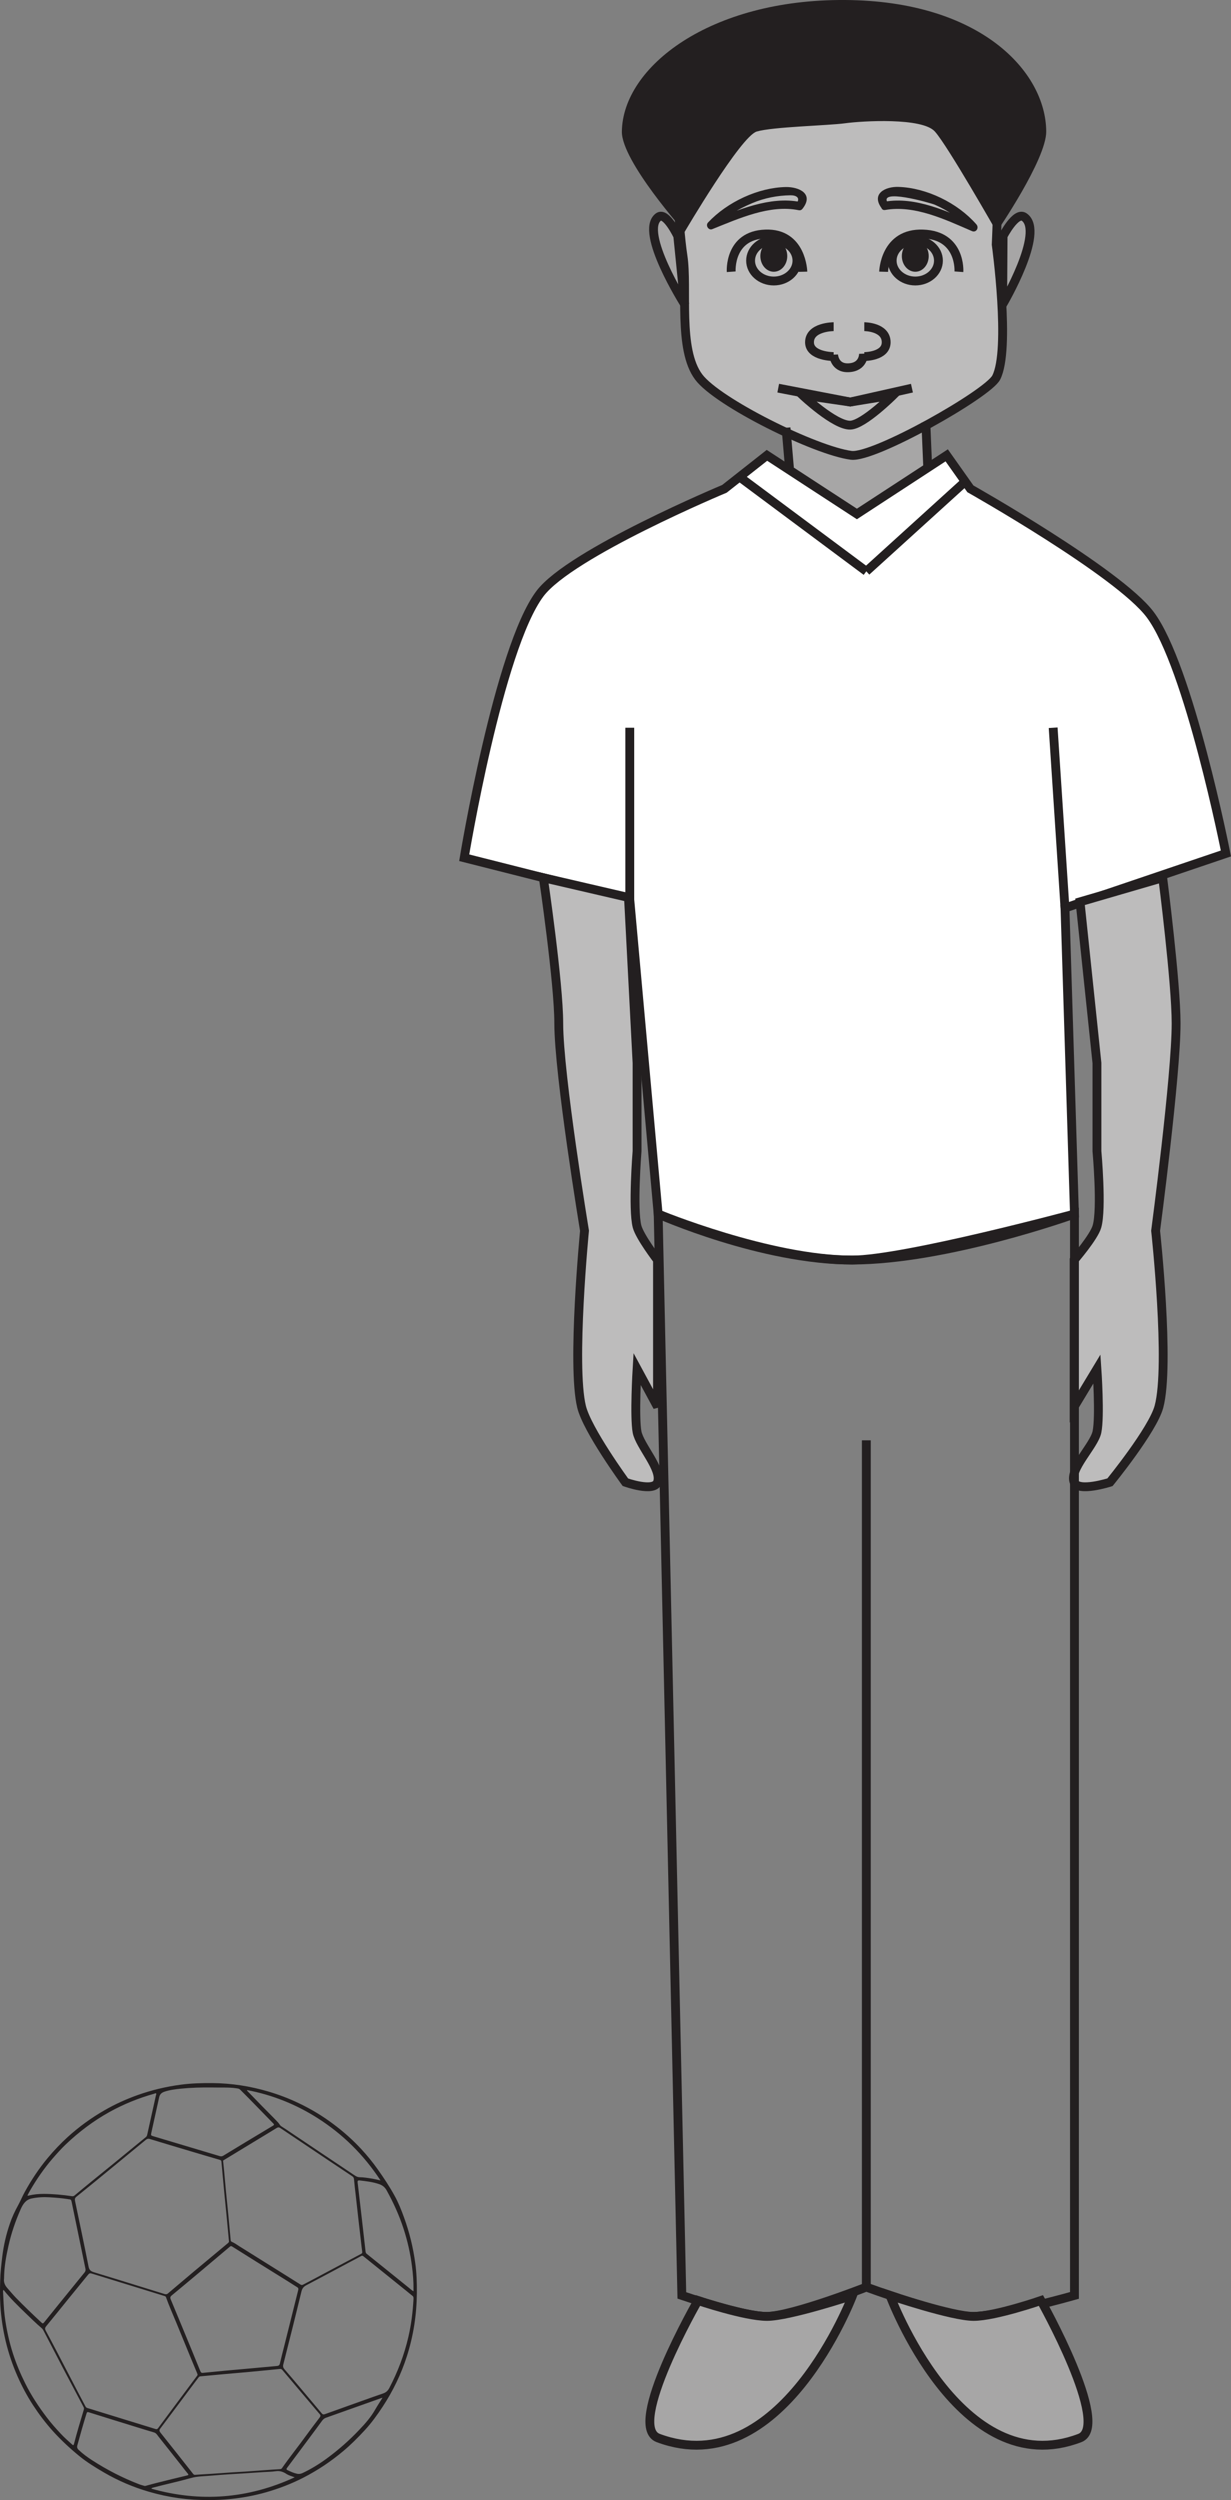 <?xml version="1.0" encoding="UTF-8"?>
<svg xmlns="http://www.w3.org/2000/svg" xmlns:xlink="http://www.w3.org/1999/xlink" width="104.405pt" height="211.985pt" viewBox="0 0 104.405 211.985" version="1.1">
<rect x="0" y="0" width="104.405" height="211.985" fill="#808080" stroke="none"/>
<defs>
<clipPath id="clip1">
  <path d="M 35 34 L 104.406 34 L 104.406 112 L 35 112 Z M 35 34 "/>
</clipPath>
<clipPath id="clip2">
  <path d="M 50 190 L 77 190 L 77 211.984 L 50 211.984 Z M 50 190 "/>
</clipPath>
<clipPath id="clip3">
  <path d="M 71 190 L 97 190 L 97 211.984 L 71 211.984 Z M 71 190 "/>
</clipPath>
<clipPath id="clip4">
  <path d="M 0 176 L 36 176 L 36 211.984 L 0 211.984 Z M 0 176 "/>
</clipPath>
</defs>
<g id="surface1">
<path style=" stroke:none;fill-rule:nonzero;fill:rgb(65.492%,64.864%,65.019%);fill-opacity:1;" d="M 78.684 47.777 L 66.66 47.777 L 66.66 36.27 L 78.684 36.27 Z M 78.684 47.777 "/>
<path style=" stroke:none;fill-rule:nonzero;fill:rgb(100%,100%,100%);fill-opacity:1;" d="M 61.441 41.449 C 61.441 41.449 48.371 46.906 45.797 50.336 C 42.293 54.988 39.371 72.73 39.371 72.73 L 53.414 76.281 L 55.82 102.941 C 55.82 102.941 64.648 106.867 72.277 106.844 C 76.715 106.832 91.129 102.941 91.129 102.941 L 90.324 76.992 L 103.973 72.367 C 103.973 72.367 100.844 56.492 97.547 52.109 C 94.855 48.531 82.301 41.449 82.301 41.449 L 80.293 38.609 L 72.676 43.582 L 65.047 38.609 Z M 61.441 41.449 "/>
<g clip-path="url(#clip1)" clip-rule="nonzero">
<path style="fill:none;stroke-width:0.75;stroke-linecap:butt;stroke-linejoin:miter;stroke:rgb(13.73%,12.16%,12.549%);stroke-opacity:1;stroke-miterlimit:4;" d="M 0 0 C 0 0 -13.07 -5.457 -15.644 -8.886 C -19.148 -13.539 -22.07 -31.281 -22.07 -31.281 L -8.027 -34.832 L -5.621 -61.492 C -5.621 -61.492 3.207 -65.418 10.836 -65.394 C 15.274 -65.382 29.688 -61.492 29.688 -61.492 L 28.883 -35.543 L 42.532 -30.918 C 42.532 -30.918 39.403 -15.043 36.106 -10.66 C 33.414 -7.082 20.86 0 20.86 0 L 18.852 2.84 L 11.235 -2.132 L 3.606 2.84 Z M 0 0 " transform="matrix(1,0,0,-1,61.441,41.45)"/>
</g>
<path style=" stroke:none;fill-rule:nonzero;fill:rgb(74.12%,73.648%,73.766%);fill-opacity:1;" d="M 91.102 125.684 C 90.66 124.586 92.785 122.605 93.035 121.426 C 93.312 120.125 93.035 116.078 93.035 116.078 L 91.102 119.285 L 91.102 106.844 C 91.102 106.844 92.785 104.891 93.035 104.004 C 93.477 102.504 93.035 97.609 93.035 97.609 L 93.035 90.137 L 91.602 76.469 L 98.613 74.426 C 98.613 74.426 99.754 83.34 99.75 86.789 C 99.75 91.219 98.012 104.359 98.012 104.359 C 98.012 104.359 99.246 115.766 98.293 119.285 C 97.758 121.254 94.141 125.684 94.141 125.684 C 94.141 125.684 91.449 126.551 91.102 125.684 "/>
<path style="fill:none;stroke-width:0.75;stroke-linecap:butt;stroke-linejoin:miter;stroke:rgb(13.73%,12.16%,12.549%);stroke-opacity:1;stroke-miterlimit:4;" d="M 0.001 0.002 C -0.44 1.1 1.685 3.08 1.935 4.26 C 2.212 5.561 1.935 9.607 1.935 9.607 L 0.001 6.4 L 0.001 18.842 C 0.001 18.842 1.685 20.795 1.935 21.682 C 2.376 23.182 1.935 28.076 1.935 28.076 L 1.935 35.549 L 0.501 49.217 L 7.513 51.26 C 7.513 51.26 8.654 42.346 8.65 38.896 C 8.65 34.467 6.912 21.326 6.912 21.326 C 6.912 21.326 8.146 9.92 7.193 6.4 C 6.658 4.432 3.041 0.002 3.041 0.002 C 3.041 0.002 0.349 -0.865 0.001 0.002 Z M 0.001 0.002 " transform="matrix(1,0,0,-1,91.1,125.686)"/>
<path style="fill:none;stroke-width:0.75;stroke-linecap:butt;stroke-linejoin:miter;stroke:rgb(13.73%,12.16%,12.549%);stroke-opacity:1;stroke-miterlimit:4;" d="M -0.001 0.002 L -2.009 91.697 C -2.009 91.697 7.424 87.795 14.448 87.795 C 22.463 87.795 33.299 91.697 33.299 91.697 L 33.299 0.002 C 33.299 0.002 26.737 -1.861 24.471 -1.779 C 22.159 -1.693 15.647 0.709 15.647 0.709 C 15.647 0.709 9.444 -1.729 7.217 -1.779 C 5.346 -1.822 -0.001 0.002 -0.001 0.002 Z M -0.001 0.002 " transform="matrix(1,0,0,-1,57.83,194.639)"/>
<path style="fill:none;stroke-width:0.75;stroke-linecap:butt;stroke-linejoin:miter;stroke:rgb(13.73%,12.16%,12.549%);stroke-opacity:1;stroke-miterlimit:4;" d="M -0.002 -0 L -0.002 71.801 " transform="matrix(1,0,0,-1,73.478,193.93)"/>
<path style=" stroke:none;fill-rule:nonzero;fill:rgb(74.12%,73.648%,73.766%);fill-opacity:1;" d="M 57.926 21.707 C 57.504 18.887 57.18 13.113 57.926 10.336 C 58.773 7.203 65.297 2.207 71.711 2.293 C 78.137 2.387 83.918 6.195 84.492 10.688 C 84.836 13.445 84.492 20.738 84.492 20.738 C 84.492 20.738 85.719 29.641 84.492 32.016 C 83.77 33.406 74.133 38.859 72.195 38.609 C 69.137 38.211 60.859 34.109 59.262 31.969 C 57.484 29.609 58.34 24.449 57.926 21.707 "/>
<path style="fill:none;stroke-width:0.75;stroke-linecap:butt;stroke-linejoin:miter;stroke:rgb(13.73%,12.16%,12.549%);stroke-opacity:1;stroke-miterlimit:4;" d="M -0.002 0.002 C -0.423 2.822 -0.748 8.596 -0.002 11.373 C 0.846 14.506 7.37 19.502 13.784 19.416 C 20.209 19.322 25.991 15.514 26.565 11.021 C 26.909 8.264 26.565 0.971 26.565 0.971 C 26.565 0.971 27.791 -7.932 26.565 -10.307 C 25.842 -11.697 16.206 -17.15 14.268 -16.9 C 11.209 -16.502 2.932 -12.4 1.334 -10.26 C -0.443 -7.9 0.413 -2.74 -0.002 0.002 Z M -0.002 0.002 " transform="matrix(1,0,0,-1,57.927,21.709)"/>
<path style=" stroke:none;fill-rule:nonzero;fill:rgb(74.12%,73.648%,73.766%);fill-opacity:1;" d="M 55.766 125.684 C 56.168 124.586 54.258 122.605 54.031 121.426 C 53.789 120.125 54.031 116.078 54.031 116.078 L 55.766 119.285 L 55.766 106.844 C 55.766 106.844 54.27 104.891 54.031 104.004 C 53.645 102.504 54.031 97.609 54.031 97.609 L 54.031 90.137 L 53.305 76.102 L 46.082 74.426 C 46.082 74.426 47.391 83.324 47.391 86.766 C 47.395 91.191 49.574 104.359 49.574 104.359 C 49.574 104.359 48.465 115.766 49.324 119.285 C 49.805 121.254 53.043 125.684 53.043 125.684 C 53.043 125.684 55.453 126.551 55.766 125.684 "/>
<path style="fill:none;stroke-width:0.75;stroke-linecap:butt;stroke-linejoin:miter;stroke:rgb(13.73%,12.16%,12.549%);stroke-opacity:1;stroke-miterlimit:4;" d="M 0.001 0.002 C 0.404 1.1 -1.506 3.08 -1.733 4.26 C -1.975 5.561 -1.733 9.607 -1.733 9.607 L 0.001 6.4 L 0.001 18.842 C 0.001 18.842 -1.495 20.795 -1.733 21.682 C -2.12 23.182 -1.733 28.076 -1.733 28.076 L -1.733 35.549 L -2.46 49.584 L -9.682 51.26 C -9.682 51.26 -8.374 42.361 -8.374 38.92 C -8.37 34.494 -6.19 21.326 -6.19 21.326 C -6.19 21.326 -7.299 9.92 -6.44 6.4 C -5.96 4.432 -2.721 0.002 -2.721 0.002 C -2.721 0.002 -0.311 -0.865 0.001 0.002 Z M 0.001 0.002 " transform="matrix(1,0,0,-1,55.764,125.686)"/>
<path style="fill:none;stroke-width:0.75;stroke-linecap:butt;stroke-linejoin:miter;stroke:rgb(13.73%,12.16%,12.549%);stroke-opacity:1;stroke-miterlimit:4;" d="M -0.001 -0.002 L 0.16 -3.837 " transform="matrix(1,0,0,-1,78.524,35.823)"/>
<path style="fill:none;stroke-width:0.75;stroke-linecap:butt;stroke-linejoin:miter;stroke:rgb(13.73%,12.16%,12.549%);stroke-opacity:1;stroke-miterlimit:4;" d="M 0 -0 L 0.29 -3.391 " transform="matrix(1,0,0,-1,66.664,36.27)"/>
<path style=" stroke:none;fill-rule:nonzero;fill:rgb(65.492%,64.864%,65.019%);fill-opacity:1;" d="M 55.82 206.727 C 53.082 205.695 59.199 195.07 59.199 195.07 C 59.199 195.07 63.176 196.414 65.047 196.418 C 66.934 196.418 72.312 194.637 72.312 194.637 C 72.312 194.637 66.25 210.633 55.82 206.727 "/>
<g clip-path="url(#clip2)" clip-rule="nonzero">
<path style="fill:none;stroke-width:0.75;stroke-linecap:butt;stroke-linejoin:miter;stroke:rgb(13.73%,12.16%,12.549%);stroke-opacity:1;stroke-miterlimit:4;" d="M 0 0.002 C -2.738 1.033 3.379 11.658 3.379 11.658 C 3.379 11.658 7.356 10.314 9.227 10.31 C 11.114 10.31 16.493 12.092 16.493 12.092 C 16.493 12.092 10.43 -3.904 0 0.002 Z M 0 0.002 " transform="matrix(1,0,0,-1,55.82,206.728)"/>
</g>
<path style=" stroke:none;fill-rule:nonzero;fill:rgb(65.492%,64.864%,65.019%);fill-opacity:1;" d="M 91.59 206.727 C 94.258 205.695 88.285 195.07 88.285 195.07 C 88.285 195.07 84.402 196.414 82.578 196.418 C 80.738 196.418 75.484 194.637 75.484 194.637 C 75.484 194.637 81.402 210.633 91.59 206.727 "/>
<g clip-path="url(#clip3)" clip-rule="nonzero">
<path style="fill:none;stroke-width:0.75;stroke-linecap:butt;stroke-linejoin:miter;stroke:rgb(13.73%,12.16%,12.549%);stroke-opacity:1;stroke-miterlimit:4;" d="M -0.001 0.002 C 2.667 1.033 -3.305 11.658 -3.305 11.658 C -3.305 11.658 -7.188 10.314 -9.012 10.31 C -10.852 10.31 -16.106 12.092 -16.106 12.092 C -16.106 12.092 -10.188 -3.904 -0.001 0.002 Z M -0.001 0.002 " transform="matrix(1,0,0,-1,91.59,206.728)"/>
</g>
<path style="fill:none;stroke-width:0.75;stroke-linecap:butt;stroke-linejoin:miter;stroke:rgb(13.73%,12.16%,12.549%);stroke-opacity:1;stroke-miterlimit:4;" d="M 0 0.002 L 10.758 -8.006 " transform="matrix(1,0,0,-1,62.718,40.439)"/>
<path style="fill:none;stroke-width:0.75;stroke-linecap:butt;stroke-linejoin:miter;stroke:rgb(13.73%,12.16%,12.549%);stroke-opacity:1;stroke-miterlimit:4;" d="M -0.002 -0.001 L 8.385 7.613 " transform="matrix(1,0,0,-1,73.478,48.445)"/>
<path style="fill:none;stroke-width:0.75;stroke-linecap:butt;stroke-linejoin:miter;stroke:rgb(13.73%,12.16%,12.549%);stroke-opacity:1;stroke-miterlimit:4;" d="M -0.002 0.001 L -0.002 14.575 " transform="matrix(1,0,0,-1,53.416,76.282)"/>
<path style="fill:none;stroke-width:0.75;stroke-linecap:butt;stroke-linejoin:miter;stroke:rgb(13.73%,12.16%,12.549%);stroke-opacity:1;stroke-miterlimit:4;" d="M 0.001 -0.001 L -1.002 15.284 " transform="matrix(1,0,0,-1,90.323,76.991)"/>
<path style="fill-rule:nonzero;fill:rgb(65.492%,64.864%,65.019%);fill-opacity:1;stroke-width:0.75;stroke-linecap:butt;stroke-linejoin:miter;stroke:rgb(13.73%,12.16%,12.549%);stroke-opacity:1;stroke-miterlimit:4;" d="M 0 0 C 0 0 -0.996 2.102 -1.644 1.614 C -3.304 0.364 0.583 -5.789 0.583 -5.789 Z M 0 0 " transform="matrix(1,0,0,-1,57.484,20.016)"/>
<path style="fill-rule:nonzero;fill:rgb(65.492%,64.864%,65.019%);fill-opacity:1;stroke-width:0.75;stroke-linecap:butt;stroke-linejoin:miter;stroke:rgb(13.73%,12.16%,12.549%);stroke-opacity:1;stroke-miterlimit:4;" d="M -0.001 0 C -0.001 0 1.081 2.102 1.788 1.614 C 3.584 0.364 -0.037 -5.789 -0.037 -5.789 Z M -0.001 0 " transform="matrix(1,0,0,-1,85.076,20.016)"/>
<path style="fill:none;stroke-width:0.75;stroke-linecap:butt;stroke-linejoin:miter;stroke:rgb(13.73%,12.16%,12.549%);stroke-opacity:1;stroke-miterlimit:4;" d="M -0.002 0.001 C -0.002 0.001 -0.08 3.322 -3.185 3.201 C -6.291 3.091 -6.08 0.001 -6.08 0.001 " transform="matrix(1,0,0,-1,68.095,23.044)"/>
<path style="fill:none;stroke-width:0.75;stroke-linecap:butt;stroke-linejoin:miter;stroke:rgb(13.73%,12.16%,12.549%);stroke-opacity:1;stroke-miterlimit:4;" d="M -0.001 0 C -0.001 -0.949 -0.883 -1.726 -1.969 -1.726 C -3.055 -1.726 -3.934 -0.949 -3.934 0 C -3.934 0.957 -3.055 1.731 -1.969 1.731 C -0.883 1.731 -0.001 0.957 -0.001 0 Z M -0.001 0 " transform="matrix(1,0,0,-1,67.594,22.102)"/>
<path style=" stroke:none;fill-rule:nonzero;fill:rgb(13.73%,12.16%,12.549%);fill-opacity:1;" d="M 66.77 21.715 C 66.77 22.449 66.258 23.043 65.625 23.043 C 65 23.043 64.488 22.449 64.488 21.715 C 64.488 20.977 65 20.371 65.625 20.371 C 66.258 20.371 66.77 20.977 66.77 21.715 "/>
<path style="fill:none;stroke-width:0.75;stroke-linecap:butt;stroke-linejoin:miter;stroke:rgb(13.73%,12.16%,12.549%);stroke-opacity:1;stroke-miterlimit:4;" d="M -0.001 0.001 C -0.001 0.001 0.088 3.322 3.342 3.201 C 6.6 3.091 6.385 0.001 6.385 0.001 " transform="matrix(1,0,0,-1,74.943,23.044)"/>
<path style="fill:none;stroke-width:0.75;stroke-linecap:butt;stroke-linejoin:miter;stroke:rgb(13.73%,12.16%,12.549%);stroke-opacity:1;stroke-miterlimit:4;" d="M -0.001 0 C -0.001 -0.949 0.882 -1.726 1.96 -1.726 C 3.046 -1.726 3.925 -0.949 3.925 0 C 3.925 0.957 3.046 1.731 1.96 1.731 C 0.882 1.731 -0.001 0.957 -0.001 0 Z M -0.001 0 " transform="matrix(1,0,0,-1,75.668,22.102)"/>
<path style=" stroke:none;fill-rule:nonzero;fill:rgb(13.73%,12.16%,12.549%);fill-opacity:1;" d="M 76.488 21.715 C 76.488 22.449 77 23.043 77.629 23.043 C 78.262 23.043 78.766 22.449 78.766 21.715 C 78.766 20.977 78.262 20.371 77.629 20.371 C 77 20.371 76.488 20.977 76.488 21.715 "/>
<path style="fill:none;stroke-width:0.75;stroke-linecap:butt;stroke-linejoin:miter;stroke:rgb(13.73%,12.16%,12.549%);stroke-opacity:1;stroke-miterlimit:4;" d="M 0 -0.001 L 6.11 -1.176 L 11.34 -0.001 " transform="matrix(1,0,0,-1,66.004,32.913)"/>
<path style="fill:none;stroke-width:0.75;stroke-linecap:butt;stroke-linejoin:miter;stroke:rgb(13.73%,12.16%,12.549%);stroke-opacity:1;stroke-miterlimit:4;" d="M -0.001 0.002 C 1.117 0.029 3.656 2.557 3.656 2.557 L -0.001 1.963 L -4.063 2.557 C -4.063 2.557 -1.317 -0.033 -0.001 0.002 Z M -0.001 0.002 " transform="matrix(1,0,0,-1,72.114,36.053)"/>
<path style="fill:none;stroke-width:0.75;stroke-linecap:butt;stroke-linejoin:miter;stroke:rgb(13.73%,12.16%,12.549%);stroke-opacity:1;stroke-miterlimit:4;" d="M 0.001 0.001 C 0.001 0.001 1.857 0.001 1.857 -1.323 C 1.857 -2.534 0.001 -2.534 0.001 -2.534 " transform="matrix(1,0,0,-1,73.303,27.701)"/>
<path style="fill:none;stroke-width:0.75;stroke-linecap:butt;stroke-linejoin:miter;stroke:rgb(13.73%,12.16%,12.549%);stroke-opacity:1;stroke-miterlimit:4;" d="M -0.001 0.001 C -0.001 0.001 -2.048 0.001 -2.048 -1.323 C -2.048 -2.534 -0.001 -2.534 -0.001 -2.534 " transform="matrix(1,0,0,-1,70.705,27.701)"/>
<path style="fill:none;stroke-width:0.75;stroke-linecap:butt;stroke-linejoin:miter;stroke:rgb(13.73%,12.16%,12.549%);stroke-opacity:1;stroke-miterlimit:4;" d="M 0 -0.002 C 0 -0.002 0.04 -1.15 -1.285 -1.197 C -2.492 -1.24 -2.539 -0.084 -2.539 -0.084 " transform="matrix(1,0,0,-1,73.238,29.987)"/>
<path style=" stroke:none;fill-rule:nonzero;fill:rgb(13.73%,12.16%,12.549%);fill-opacity:1;" d="M 71.672 10.453 C 70.191 10.652 65.555 10.75 64.184 11.152 C 62.82 11.555 58.066 19.664 58.066 19.664 C 58.066 19.664 52.707 13.664 52.742 11.152 C 52.82 5.66 60.215 -0.074 71.672 0 C 83.121 0.07 88.707 6.055 88.734 11.152 C 88.746 13.527 84.531 19.664 84.531 19.664 C 84.531 19.664 80.375 12.355 79.289 11.152 C 78.223 9.953 73.152 10.25 71.672 10.453 "/>
<path style=" stroke:none;fill-rule:nonzero;fill:rgb(13.73%,12.16%,12.549%);fill-opacity:1;" d="M 68.059 17.707 C 69.062 16.438 67.777 15.844 66.66 15.859 C 64.32 15.898 61.695 17.117 60.051 18.867 C 59.809 19.125 60.102 19.559 60.41 19.43 C 62.668 18.527 65.293 17.328 67.738 17.824 C 68.164 17.906 68.305 17.215 67.879 17.129 C 65.293 16.609 62.574 17.809 60.191 18.766 C 60.312 18.957 60.434 19.145 60.555 19.332 C 61.445 18.387 62.633 17.719 63.793 17.227 C 64.82 16.789 65.938 16.574 67.039 16.559 C 67.566 16.551 67.898 16.797 67.555 17.246 C 67.277 17.594 67.781 18.059 68.059 17.707 "/>
<path style=" stroke:none;fill-rule:nonzero;fill:rgb(13.73%,12.16%,12.549%);fill-opacity:1;" d="M 75.332 17.254 C 74.348 15.91 78.895 17.195 79.285 17.359 C 80.41 17.852 81.531 18.605 82.355 19.551 C 82.484 19.355 82.605 19.164 82.738 18.965 C 80.375 17.941 77.66 16.641 75.035 17.102 C 74.605 17.18 74.645 17.883 75.07 17.805 C 77.582 17.367 80.164 18.617 82.43 19.594 C 82.793 19.758 83.066 19.309 82.805 19.02 C 81.203 17.195 78.562 15.918 76.191 15.848 C 75.102 15.812 73.863 16.414 74.77 17.652 C 75.035 18.012 75.598 17.613 75.332 17.254 "/>
<g clip-path="url(#clip4)" clip-rule="nonzero">
<path style=" stroke:none;fill-rule:evenodd;fill:rgb(13.73%,12.16%,12.549%);fill-opacity:1;" d="M 24.996 210.059 C 24.754 209.969 24.504 209.91 24.293 209.773 C 24.012 209.59 23.734 209.492 23.391 209.543 C 23.027 209.598 22.652 209.594 22.289 209.621 C 21.707 209.656 21.121 209.699 20.539 209.738 C 20.188 209.758 19.836 209.781 19.484 209.801 C 18.945 209.84 18.41 209.871 17.875 209.922 C 17.309 209.973 16.746 209.965 16.18 210.125 C 15.129 210.422 14.059 210.648 13.004 210.926 C 12.949 210.945 12.883 210.938 12.836 211.023 C 17.02 212.199 21.066 211.871 24.996 210.059 M 32.441 203.316 C 32.395 203.328 32.379 203.328 32.363 203.332 C 30.789 203.891 29.215 204.453 27.637 205.012 C 27.504 205.059 27.41 205.145 27.328 205.25 C 27.121 205.531 26.914 205.812 26.707 206.094 C 25.922 207.148 25.137 208.207 24.344 209.262 C 24.273 209.359 24.293 209.406 24.383 209.453 C 24.645 209.578 24.906 209.695 25.188 209.758 C 25.355 209.793 25.512 209.77 25.668 209.695 C 26.383 209.359 27.055 208.945 27.695 208.477 C 28.691 207.75 29.613 206.938 30.461 206.043 C 30.969 205.512 31.453 204.965 31.816 204.324 C 32.008 203.988 32.223 203.668 32.441 203.316 M 20.965 177.227 C 20.961 177.238 20.953 177.25 20.949 177.262 C 20.969 177.289 20.992 177.32 21.016 177.34 C 21.422 177.762 21.832 178.18 22.238 178.598 C 22.551 178.914 22.863 179.234 23.18 179.551 C 23.324 179.703 23.477 179.848 23.613 180.004 C 23.699 180.105 23.746 180.227 23.867 180.301 C 24.156 180.484 24.434 180.672 24.715 180.863 L 27.141 182.492 C 28.09 183.125 29.039 183.762 29.988 184.398 C 30.141 184.5 30.289 184.609 30.488 184.613 C 30.855 184.617 31.223 184.68 31.586 184.738 C 31.801 184.777 32.012 184.828 32.273 184.887 C 30.848 182.711 29.066 180.953 26.91 179.586 C 25.078 178.426 23.094 177.633 20.965 177.227 M 35.07 194.285 C 35.07 194.207 35.07 194.156 35.07 194.102 C 35.078 193.445 35.023 192.789 34.938 192.141 C 34.801 191.066 34.562 190.012 34.227 188.98 C 33.859 187.852 33.375 186.785 32.801 185.746 C 32.664 185.492 32.473 185.316 32.195 185.215 C 31.645 185.016 31.07 184.953 30.496 184.887 C 30.348 184.871 30.316 184.934 30.332 185.066 C 30.383 185.465 30.426 185.871 30.473 186.27 C 30.547 186.922 30.625 187.574 30.699 188.223 C 30.805 189.129 30.906 190.035 31.008 190.941 C 31.02 191.012 31.047 191.066 31.102 191.109 C 31.676 191.57 32.246 192.027 32.816 192.488 C 33.434 192.984 34.051 193.488 34.672 193.984 C 34.793 194.078 34.902 194.195 35.07 194.285 M 12.289 210.797 C 12.355 210.781 12.414 210.773 12.465 210.754 C 12.758 210.676 13.047 210.59 13.344 210.52 C 14.18 210.309 15.016 210.109 15.852 209.906 C 15.969 209.879 16.023 209.855 15.918 209.734 C 15.754 209.543 15.605 209.344 15.453 209.148 C 14.781 208.297 14.113 207.445 13.438 206.602 C 13.336 206.469 13.25 206.309 13.062 206.254 C 12.59 206.117 12.121 205.969 11.648 205.824 C 10.273 205.402 8.898 204.973 7.52 204.543 C 7.422 204.516 7.379 204.527 7.344 204.633 C 7.062 205.535 6.809 206.441 6.559 207.352 C 6.516 207.504 6.551 207.621 6.664 207.727 C 7.016 208.066 7.41 208.352 7.82 208.617 C 9.078 209.43 10.402 210.113 11.797 210.648 C 11.961 210.711 12.129 210.75 12.289 210.797 M 0.301 194.168 C 0.25 194.227 0.254 194.281 0.258 194.328 C 0.297 195.012 0.312 195.699 0.398 196.383 C 0.539 197.469 0.766 198.535 1.102 199.578 C 1.383 200.441 1.73 201.277 2.137 202.09 C 2.652 203.129 3.289 204.09 3.988 205.008 C 4.348 205.484 4.746 205.926 5.152 206.363 C 5.453 206.688 5.789 206.984 6.121 207.281 C 6.195 207.352 6.242 207.355 6.273 207.238 C 6.523 206.262 6.816 205.301 7.105 204.336 C 7.129 204.258 7.133 204.18 7.086 204.102 C 7 203.945 6.918 203.789 6.836 203.625 C 6.348 202.703 5.855 201.777 5.371 200.852 C 4.824 199.805 4.281 198.754 3.738 197.711 C 3.68 197.605 3.633 197.492 3.531 197.41 C 3.051 197 2.602 196.559 2.148 196.121 C 1.508 195.5 0.867 194.879 0.301 194.168 M 2.328 186.16 C 2.375 186.195 2.406 186.176 2.434 186.168 C 2.852 186.066 3.281 186.027 3.715 186.027 C 4.516 186.031 5.309 186.105 6.098 186.223 C 6.195 186.238 6.262 186.215 6.336 186.152 C 6.809 185.754 7.289 185.363 7.77 184.969 C 8.398 184.453 9.035 183.945 9.664 183.43 C 10.566 182.695 11.465 181.953 12.363 181.219 C 12.434 181.164 12.465 181.098 12.484 181.016 C 12.727 179.902 12.977 178.793 13.223 177.68 C 13.234 177.621 13.285 177.551 13.234 177.508 C 13.191 177.473 13.129 177.516 13.074 177.535 C 11.75 177.906 10.488 178.418 9.281 179.086 C 7.93 179.836 6.707 180.758 5.586 181.824 C 5.184 182.207 4.812 182.625 4.445 183.047 C 3.738 183.871 3.125 184.758 2.578 185.695 C 2.488 185.844 2.41 186.004 2.328 186.16 M 17.965 177.004 C 17.086 176.996 16.211 177.016 15.336 177.105 C 14.863 177.156 14.391 177.211 13.934 177.367 C 13.695 177.449 13.551 177.59 13.496 177.848 C 13.281 178.84 13.059 179.828 12.84 180.82 C 12.785 181.078 12.789 181.074 13.031 181.148 C 14.906 181.707 16.777 182.266 18.648 182.828 C 18.758 182.859 18.844 182.844 18.938 182.789 C 19.582 182.395 20.227 182.004 20.871 181.617 C 21.637 181.156 22.398 180.695 23.164 180.238 C 23.258 180.18 23.258 180.137 23.184 180.062 C 22.254 179.117 21.34 178.152 20.395 177.215 C 20.328 177.148 20.254 177.098 20.156 177.09 C 20.031 177.074 19.902 177.051 19.777 177.039 C 19.172 176.988 18.566 177.02 17.965 177.004 M 0.344 193.215 C 0.305 193.449 0.375 193.734 0.602 193.992 C 0.848 194.27 1.086 194.559 1.344 194.828 C 2.047 195.551 2.773 196.246 3.508 196.93 C 3.621 197.039 3.652 197.035 3.762 196.898 C 4.168 196.398 4.57 195.891 4.977 195.391 C 5.707 194.492 6.438 193.594 7.168 192.695 C 7.25 192.598 7.273 192.5 7.246 192.371 C 6.852 190.473 6.461 188.578 6.07 186.676 C 6.047 186.562 6.004 186.488 5.875 186.488 C 5.816 186.484 5.762 186.469 5.707 186.461 C 5.207 186.387 4.699 186.344 4.195 186.316 C 3.688 186.285 3.18 186.312 2.68 186.418 C 2.18 186.523 1.938 186.91 1.754 187.328 C 1.312 188.324 0.961 189.352 0.723 190.414 C 0.52 191.309 0.352 192.203 0.344 193.215 M 17.184 201.203 C 17.203 201.203 17.223 201.199 17.246 201.199 C 17.848 201.141 18.445 201.078 19.047 201.023 C 19.77 200.957 20.496 200.898 21.219 200.828 C 21.973 200.758 22.727 200.688 23.48 200.621 C 23.625 200.609 23.703 200.559 23.738 200.414 C 23.848 199.926 23.977 199.445 24.098 198.961 C 24.492 197.383 24.883 195.809 25.281 194.23 C 25.309 194.117 25.336 194.016 25.203 193.938 C 24.949 193.785 24.703 193.621 24.449 193.461 C 23.512 192.879 22.566 192.293 21.629 191.707 C 20.98 191.301 20.336 190.898 19.691 190.492 C 19.621 190.445 19.566 190.445 19.5 190.5 C 19.195 190.758 18.887 191.012 18.582 191.273 C 18.016 191.746 17.457 192.227 16.891 192.699 C 16.117 193.348 15.336 194 14.555 194.645 C 14.438 194.746 14.422 194.828 14.48 194.973 C 15.09 196.43 15.688 197.891 16.293 199.352 C 16.523 199.914 16.754 200.48 16.984 201.043 C 17.023 201.133 17.062 201.215 17.184 201.203 M 16.586 209.848 C 16.684 209.844 16.805 209.832 16.93 209.824 C 17.285 209.801 17.645 209.781 18.004 209.758 C 18.578 209.719 19.156 209.676 19.73 209.637 C 20.09 209.617 20.449 209.598 20.805 209.574 C 21.34 209.535 21.879 209.496 22.414 209.457 C 22.863 209.422 23.309 209.395 23.762 209.367 C 23.828 209.359 23.875 209.34 23.914 209.285 C 24.578 208.332 25.309 207.434 25.984 206.492 C 26.348 205.988 26.727 205.496 27.102 205 C 27.188 204.891 27.215 204.805 27.102 204.688 C 26.898 204.461 26.707 204.219 26.508 203.988 C 26.062 203.465 25.625 202.949 25.184 202.426 C 24.77 201.941 24.355 201.449 23.945 200.957 C 23.891 200.895 23.832 200.863 23.742 200.871 C 23.387 200.91 23.031 200.945 22.676 200.977 C 22.086 201.035 21.504 201.09 20.914 201.145 C 20.305 201.199 19.691 201.25 19.082 201.305 C 18.391 201.371 17.703 201.434 17.016 201.496 C 16.941 201.5 16.891 201.527 16.848 201.582 C 16.543 201.992 16.234 202.391 15.934 202.797 C 15.152 203.84 14.379 204.887 13.594 205.926 C 13.496 206.055 13.508 206.137 13.602 206.262 C 14.527 207.422 15.449 208.586 16.367 209.754 C 16.422 209.824 16.473 209.867 16.586 209.848 M 35.07 194.945 C 35.074 194.84 35.078 194.742 34.977 194.668 C 34.809 194.539 34.645 194.398 34.477 194.262 C 33.754 193.68 33.031 193.102 32.309 192.516 C 31.82 192.121 31.328 191.727 30.84 191.332 C 30.781 191.289 30.734 191.242 30.648 191.289 C 30.32 191.469 29.988 191.641 29.656 191.816 C 28.441 192.465 27.227 193.121 26.008 193.758 C 25.77 193.879 25.637 194.023 25.57 194.293 C 25.07 196.363 24.551 198.426 24.027 200.488 C 23.984 200.66 24.02 200.777 24.133 200.906 C 24.555 201.395 24.973 201.887 25.387 202.379 C 26.023 203.137 26.66 203.891 27.297 204.648 C 27.363 204.727 27.438 204.75 27.539 204.711 C 28.148 204.492 28.758 204.281 29.363 204.059 C 30.402 203.691 31.438 203.309 32.48 202.953 C 32.742 202.867 32.902 202.715 33.023 202.48 C 33.738 201.109 34.285 199.676 34.633 198.168 C 34.879 197.109 35.012 196.035 35.07 194.945 M 18.922 183.234 C 18.953 183.516 18.977 183.77 19.004 184.027 C 19.059 184.617 19.109 185.207 19.164 185.797 C 19.23 186.488 19.305 187.172 19.371 187.863 C 19.438 188.547 19.5 189.238 19.562 189.926 C 19.566 189.996 19.582 190.059 19.656 190.09 C 19.895 190.188 20.098 190.348 20.316 190.48 C 21.027 190.918 21.73 191.367 22.441 191.809 C 22.938 192.121 23.441 192.434 23.941 192.746 C 24.457 193.07 24.973 193.391 25.492 193.719 C 25.562 193.762 25.625 193.766 25.707 193.723 C 25.922 193.605 26.145 193.5 26.359 193.383 C 27.273 192.898 28.188 192.41 29.102 191.922 C 29.605 191.652 30.113 191.383 30.621 191.117 C 30.695 191.078 30.734 191.035 30.723 190.949 C 30.684 190.668 30.652 190.387 30.621 190.109 C 30.543 189.445 30.469 188.785 30.391 188.121 C 30.316 187.449 30.238 186.77 30.164 186.09 C 30.113 185.664 30.062 185.238 30.027 184.809 C 30.016 184.684 29.984 184.602 29.879 184.535 C 29.195 184.082 28.52 183.629 27.844 183.176 C 26.488 182.27 25.133 181.359 23.781 180.449 C 23.668 180.371 23.578 180.367 23.461 180.441 C 22.992 180.734 22.516 181.016 22.043 181.305 C 21.031 181.918 20.02 182.535 19.008 183.148 C 18.961 183.172 18.914 183.195 18.922 183.234 M 16.758 201.348 C 16.746 201.312 16.73 201.266 16.715 201.223 C 16.539 200.805 16.367 200.391 16.195 199.973 C 15.789 198.988 15.383 198 14.98 197.012 C 14.676 196.273 14.348 195.543 14.078 194.789 C 14.055 194.727 14.012 194.703 13.953 194.688 C 13.383 194.512 12.809 194.336 12.234 194.156 C 10.793 193.711 9.352 193.27 7.914 192.824 C 7.598 192.727 7.598 192.719 7.391 192.977 C 6.875 193.605 6.359 194.238 5.848 194.871 C 5.203 195.664 4.562 196.465 3.91 197.258 C 3.809 197.383 3.801 197.477 3.875 197.617 C 4.168 198.16 4.457 198.707 4.746 199.258 C 5.383 200.484 6.02 201.703 6.656 202.926 C 6.852 203.301 7.051 203.672 7.246 204.043 C 7.285 204.125 7.34 204.164 7.426 204.191 C 7.652 204.254 7.879 204.328 8.102 204.398 C 9.801 204.918 11.496 205.441 13.191 205.965 C 13.293 205.996 13.348 205.977 13.41 205.891 C 13.648 205.566 13.891 205.242 14.133 204.918 C 14.98 203.781 15.832 202.641 16.68 201.5 C 16.711 201.457 16.758 201.414 16.758 201.348 M 19.418 190.035 C 19.348 189.289 19.281 188.539 19.207 187.789 C 19.141 187.105 19.07 186.422 19.004 185.742 C 18.926 184.93 18.852 184.121 18.781 183.309 C 18.773 183.211 18.738 183.168 18.641 183.141 C 17.812 182.902 16.98 182.652 16.148 182.406 C 15 182.062 13.848 181.723 12.703 181.371 C 12.555 181.328 12.461 181.367 12.359 181.453 C 11.414 182.234 10.469 183.012 9.52 183.789 C 8.512 184.617 7.504 185.449 6.484 186.266 C 6.355 186.371 6.332 186.465 6.363 186.621 C 6.75 188.469 7.141 190.32 7.508 192.176 C 7.562 192.473 7.695 192.59 7.965 192.672 C 9.383 193.098 10.797 193.543 12.215 193.98 C 12.785 194.156 13.359 194.332 13.934 194.512 C 14.039 194.543 14.133 194.559 14.234 194.477 C 14.965 193.855 15.695 193.238 16.43 192.621 C 17.395 191.812 18.363 191.008 19.332 190.203 C 19.383 190.156 19.434 190.113 19.418 190.035 M 17.754 211.984 C 15.965 212.012 14.289 211.766 12.648 211.289 C 11.312 210.902 10.035 210.359 8.828 209.656 C 8.102 209.23 7.379 208.793 6.727 208.258 C 5.93 207.605 5.176 206.906 4.484 206.141 C 3.863 205.449 3.301 204.707 2.797 203.934 C 2.297 203.164 1.863 202.352 1.492 201.508 C 1.066 200.543 0.727 199.551 0.484 198.527 C 0.246 197.523 0.094 196.508 0.031 195.473 C -0.012 194.785 -0.004 194.09 0.016 193.398 C 0.031 192.703 0.113 192.008 0.195 191.32 C 0.312 190.379 0.523 189.461 0.832 188.566 C 1.016 188.012 1.262 187.492 1.543 186.98 C 1.742 186.617 1.898 186.23 2.098 185.867 C 2.66 184.844 3.305 183.875 4.051 182.977 C 4.57 182.355 5.129 181.766 5.727 181.219 C 6.688 180.344 7.734 179.586 8.863 178.938 C 9.762 178.418 10.699 177.996 11.672 177.648 C 12.855 177.227 14.07 176.938 15.316 176.77 C 16.223 176.648 17.133 176.625 18.047 176.633 C 19.648 176.648 21.219 176.895 22.758 177.348 C 23.656 177.613 24.527 177.945 25.371 178.352 C 26.395 178.84 27.363 179.426 28.273 180.109 C 29.133 180.75 29.934 181.465 30.66 182.25 C 31.152 182.785 31.609 183.34 32.027 183.934 C 32.539 184.656 33.027 185.387 33.453 186.16 C 33.785 186.754 34.039 187.391 34.27 188.035 C 34.723 189.277 35.035 190.555 35.215 191.867 C 35.336 192.719 35.363 193.578 35.355 194.441 C 35.34 196.27 35.066 198.055 34.508 199.797 C 34.02 201.32 33.328 202.746 32.449 204.082 C 31.992 204.777 31.504 205.453 30.941 206.062 C 30.363 206.688 29.766 207.289 29.113 207.836 C 28.062 208.719 26.934 209.473 25.715 210.098 C 24.711 210.613 23.664 211.012 22.582 211.324 C 21.598 211.605 20.598 211.793 19.578 211.898 C 18.945 211.961 18.312 211.996 17.754 211.984 "/>
</g>
</g>
</svg>
